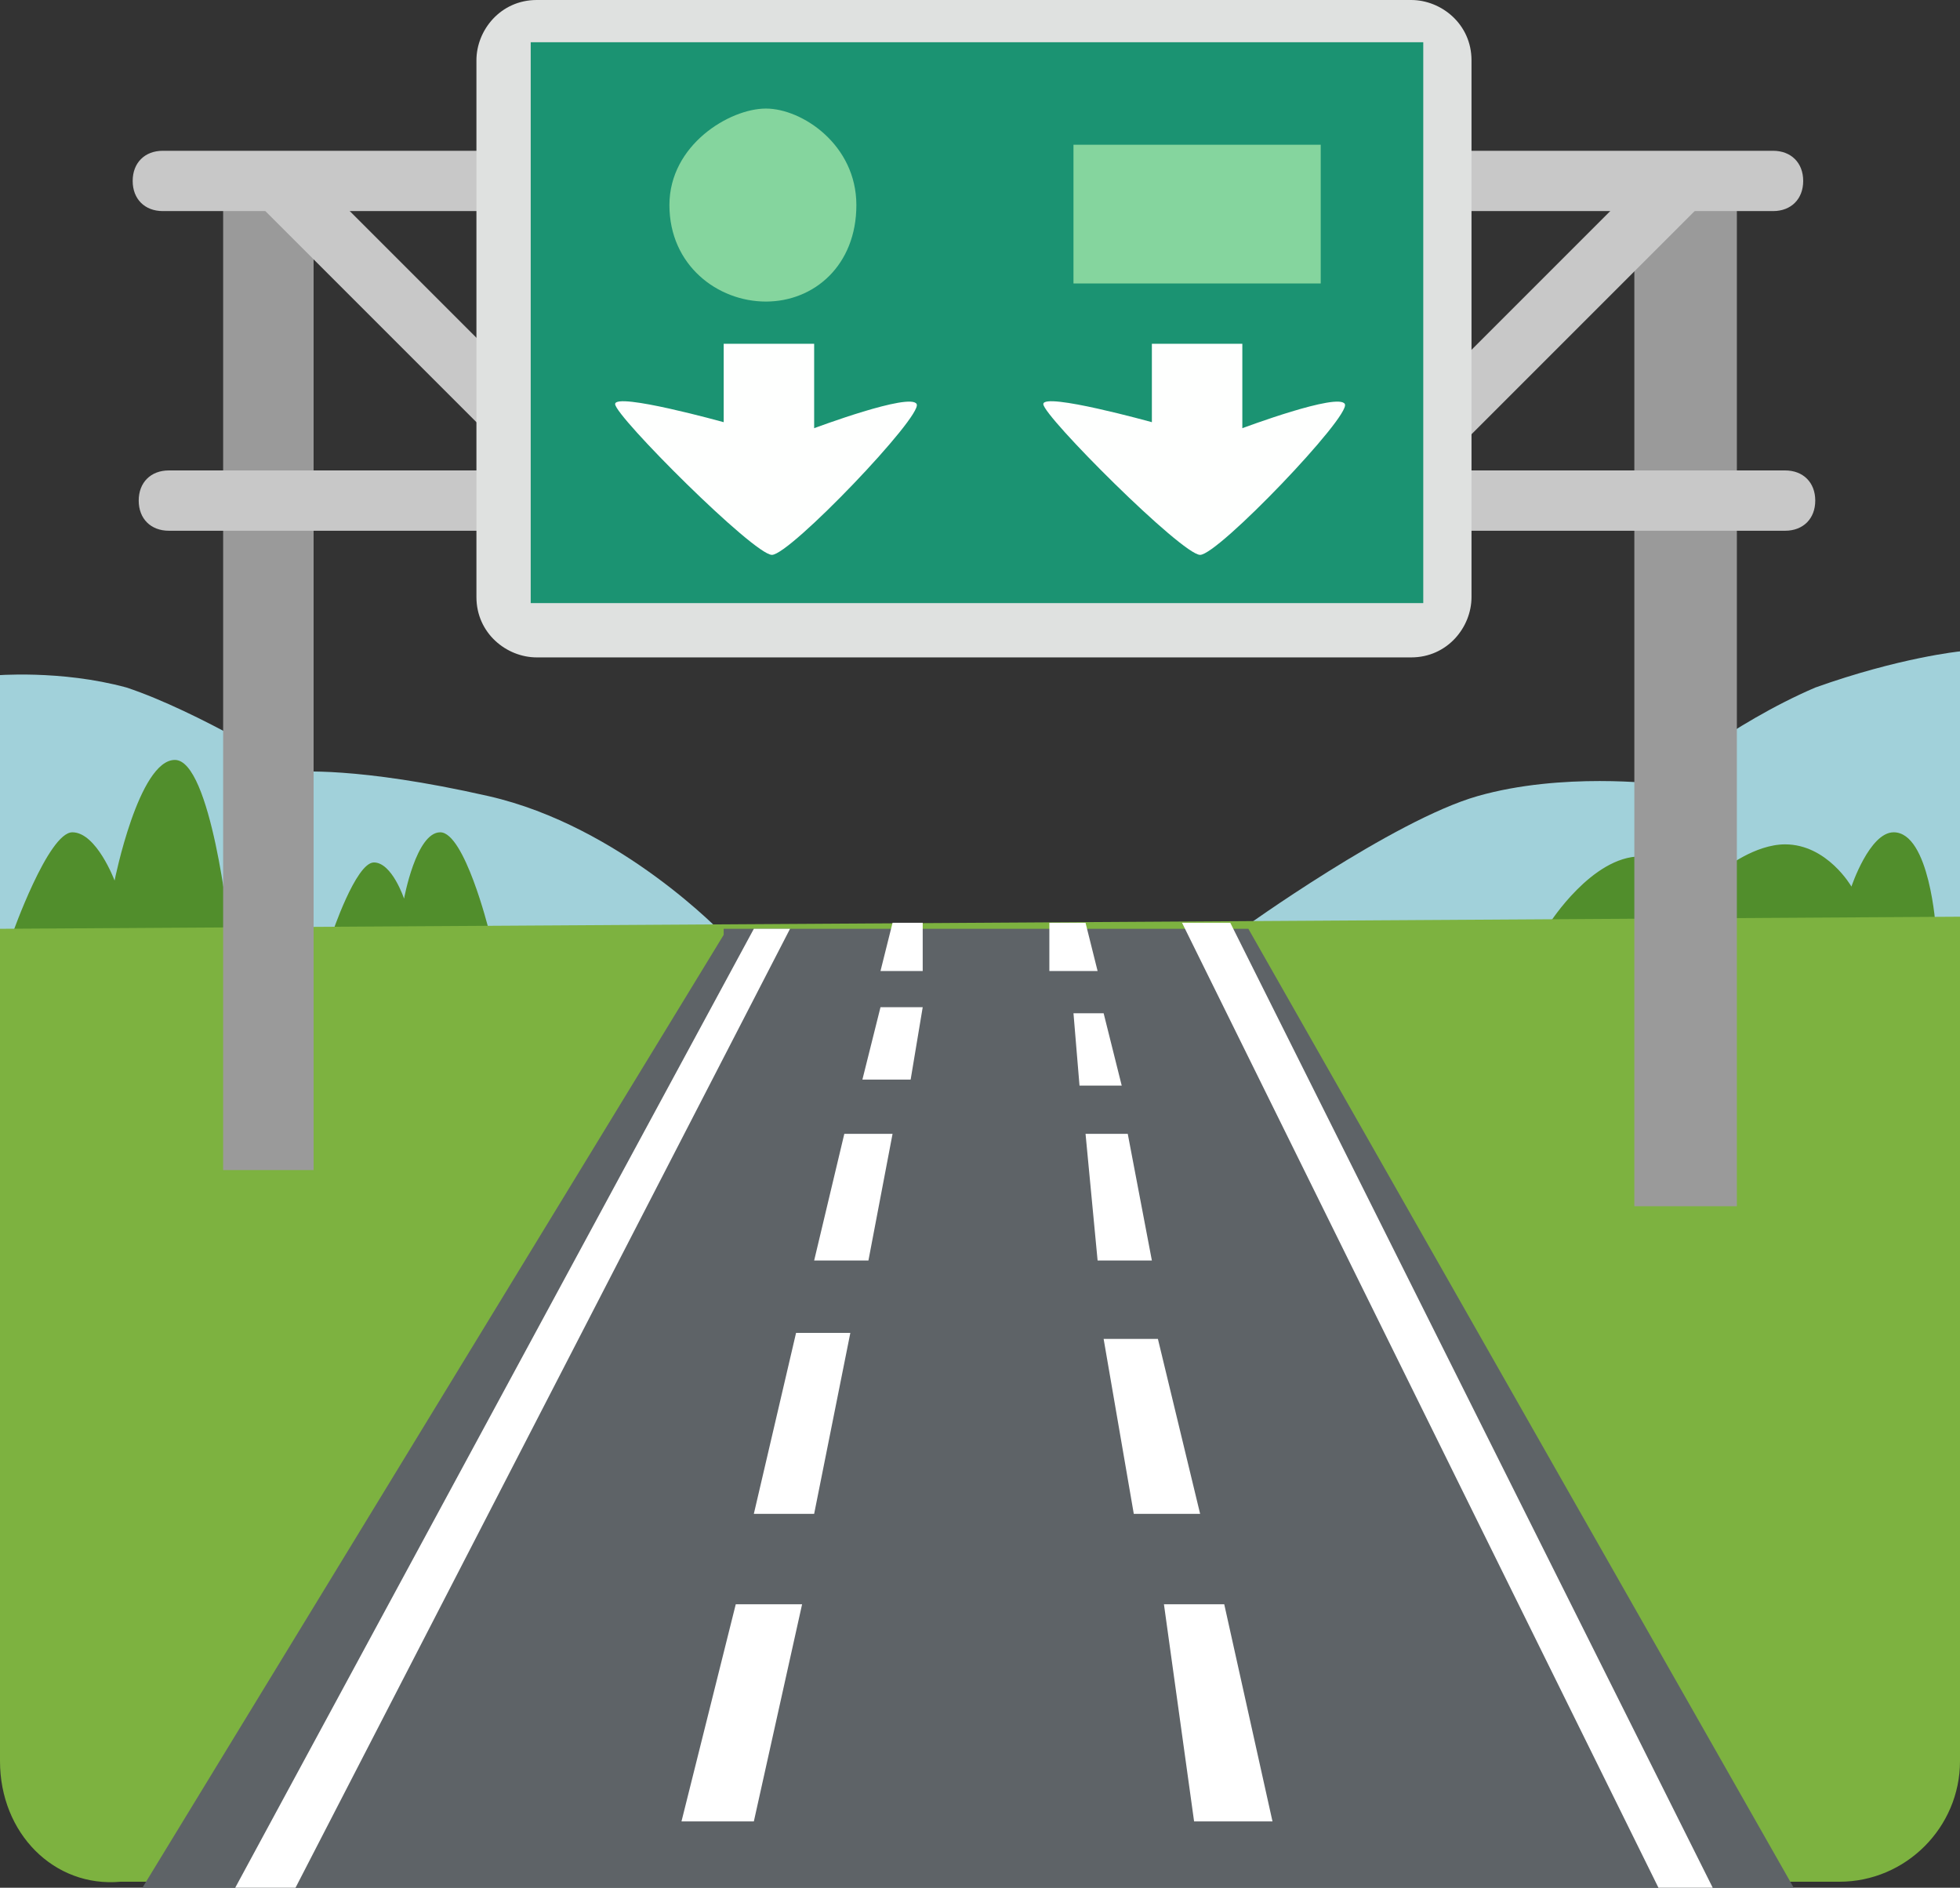 <?xml version="1.0" encoding="UTF-8"?>
<svg xmlns="http://www.w3.org/2000/svg" version="1.1" viewBox="0 0 32.5 31.3">
  <rect x="0" y="0" width="32.5" height="31.3" fill="#333333" stroke="none"/>
  <defs>
    <style>
      .cls-1 {
        fill: #9a9a9a;
      }

      .cls-2 {
        fill: #518e2c;
      }

      .cls-3 {
        fill: #fff;
      }

      .cls-4 {
        fill: #fefffe;
      }

      .cls-5 {
        fill: #85d59e;
      }

      .cls-6 {
        fill: #c8c8c8;
      }

      .cls-7 {
        fill: #a1d1da;
      }

      .cls-8 {
        fill: #7db240;
      }

      .cls-9 {
        fill: #5e6367;
      }

      .cls-10 {
        fill: #dfe1e0;
      }

      .cls-11 {
        fill: #1b9372;
      }
    </style>
  </defs>
  <!-- Generator: Adobe Illustrator 28.6.0, SVG Export Plug-In . SVG Version: 1.2.0 Build 709)  -->
  <g>
    <g id="Layer_1">
      <g>
        <path class="cls-7" d="M7.6,16.2l4.4-.7s-1.7-1.8-3.9-2.3c-2.2-.5-3.2-.4-3.2-.4,0,0-1.6-1-2.8-1.4-1.1-.3-2.2-.2-2.2-.2v4.7s7.6.3,7.6.3ZM24.5,16.7l-3.9-1.3s2.5-1.8,3.9-2.2c1.4-.4,3-.2,3-.2,0,0,1.2-1,2.6-1.6,1.4-.5,2.4-.6,2.4-.6v4.7s-1.4,1.6-1.4,1.6c0,0-6.6-.4-6.6-.4Z"/>
        <path class="cls-2" d="M25.7,15.3s.7-1.1,1.5-1.1c1.1,0,1.4.2,1.4.2,0,0,.5-.4,1-.4.7,0,1.1.7,1.1.7,0,0,.3-.9.7-.9.6,0,.7,1.6.7,1.6l-2.2.8-4.3-.9ZM.2,15.5s.6-1.7,1-1.7c.4,0,.7.8.7.8,0,0,.4-2,1-2s.9,2.8.9,2.8l.8.3.9-.2s.4-1.2.7-1.2c.3,0,.5.6.5.6,0,0,.2-1.1.6-1.1s.8,1.6.8,1.6l-4.3,1.5L.2,15.5Z"/>
        <path class="cls-8" d="M32.5,15.2v14c0,1.1-.9,2-2,2H2C.9,31.3,0,30.4,0,29.2v-13.8s32.4-.2,32.4-.2Z"/>
        <path class="cls-9" d="M12,15.4s1.7,0,4.5,0c2.7,0,4.2,0,4.2,0l9.1,16H2.3l9.7-15.9Z"/>
        <path class="cls-3" d="M3.9,31.3l8.6-15.9h.3s.3,0,.3,0l-8.2,15.9h-.5s-.5,0-.5,0ZM20.4,15.3h-.4s-.4,0-.4,0l7.9,16h.9l-8-16ZM11.3,30.2h1.2s.8-3.6.8-3.6h-1.1s-.9,3.6-.9,3.6ZM19.2,26.6h1.1s.8,3.6.8,3.6h-1.3l-.5-3.6ZM18.9,25.1h1s-.7-2.9-.7-2.9h-.9l.5,2.9ZM14.1,22.1h-.9l-.7,3h1l.6-3ZM14,18.8h.8s-.4,2.1-.4,2.1h-.9s.5-2.1.5-2.1ZM14.6,16.7c0,0-.3,1.2-.3,1.2h.8l.2-1.2h-.7ZM14.7,16.1h.6v-.8c.1,0-.1,0-.2,0s-.3,0-.3,0l-.2.8ZM17.5,16.1h.7l-.2-.8h-.3s-.3,0-.3,0v.8ZM17.7,16.8h.6s.3,1.2.3,1.2h-.7s-.1-1.2-.1-1.2ZM18,18.8h.7s.4,2.1.4,2.1h-.9s-.2-2.1-.2-2.1Z"/>
        <path class="cls-1" d="M3.7,3.2v16.2h1.5V2.9l-1.5.3ZM27.1,20.1V3.1c.1,0,1.7.1,1.7.1v16.8h-1.7Z"/>
        <path class="cls-6" d="M29.5,3.5H2.7c-.3,0-.5-.2-.5-.5s.2-.5.5-.5h26.7c.3,0,.5.2.5.5s-.2.5-.5.5ZM2.8,8.8c-.3,0-.5-.2-.5-.5s.2-.5.5-.5h26.8c.3,0,.5.2.5.5s-.2.5-.5.5H2.8Z"/>
        <path class="cls-6" d="M22.6,7.6l4.9-4.9.7.7-4.9,4.9-.7-.7ZM4.4,3.5l.7-.7,4.9,4.9-.7.7L4.4,3.5Z"/>
        <path class="cls-10" d="M23.4,10.9h-14.5c-.5,0-1-.4-1-1V1c0-.5.4-1,1-1h14.5c.5,0,1,.4,1,1v8.9c0,.5-.4,1-1,1Z"/>
        <path class="cls-11" d="M8.8,10V.7c0,0,14.8,0,14.8,0v9.3h-14.8Z"/>
        <path class="cls-5" d="M17.8,4.7v-2.3h4.1v2.3s-4,0-4.1,0ZM11.1,3.4c0,1,.8,1.6,1.6,1.6s1.5-.6,1.5-1.6-.9-1.6-1.5-1.6-1.6.6-1.6,1.6Z"/>
        <path class="cls-4" d="M12.1,5.7h1.4v1.4s1.6-.6,1.7-.4-2.1,2.5-2.4,2.5-2.6-2.3-2.6-2.5c0-.2,1.8.3,1.8.3v-1.3ZM19.2,5.7h1.4v1.4s1.6-.6,1.7-.4-2.1,2.5-2.4,2.5-2.6-2.3-2.6-2.5c0-.2,1.8.3,1.8.3v-1.3Z"/>
      </g>
    </g>
  </g>
</svg>